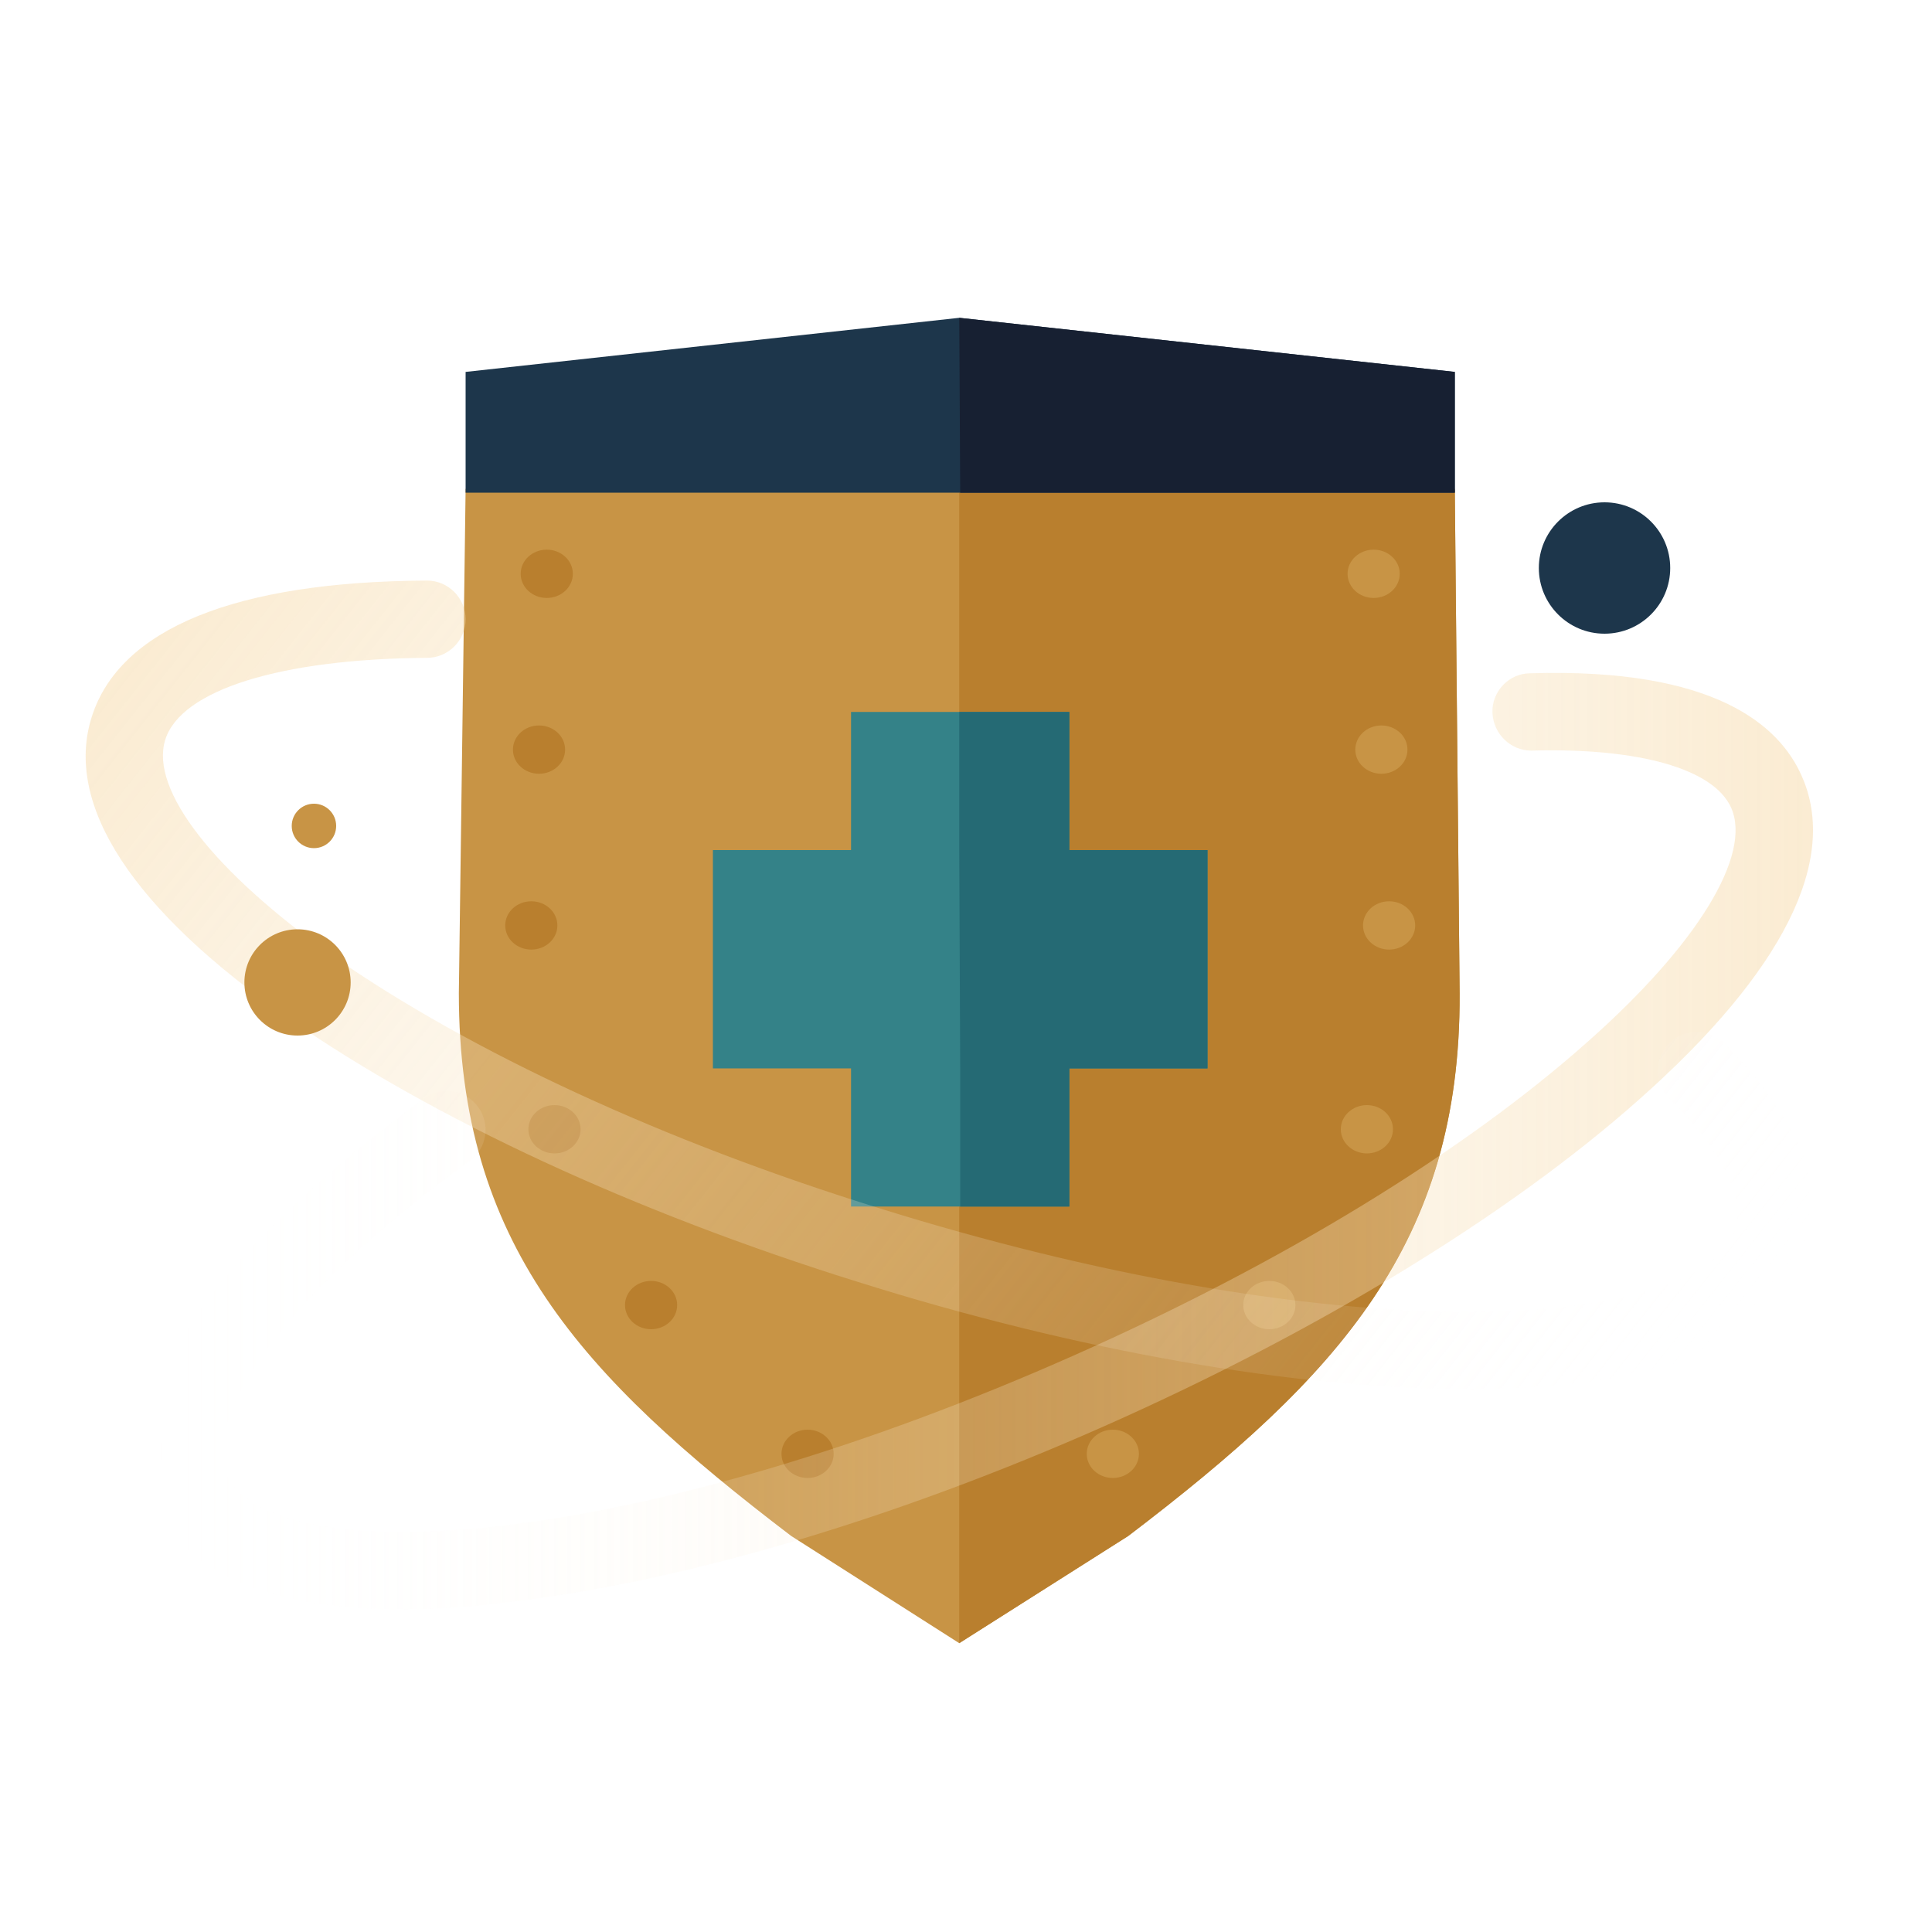 <svg version="1.1" id="Capa_1" xmlns="http://www.w3.org/2000/svg" x="0" y="0" viewBox="0 0 200 200" xml:space="preserve"><style>.st0{fill:#c89445}.st1{fill:#b97f2e}.st2{fill:#1d364b}.st6{opacity:.5}</style><path class="st0" d="M116.8 159l-17.5 11.1L81.9 159c-21.8-16.6-34.4-30.3-34.4-56.2l.7-52.2h102.4l.5 52.2c.1 25.9-12.5 39.6-34.3 56.2z"/><path class="st1" d="M116.8 159l-17.5 11.1V50.7h51.3l.5 52.2c.1 25.8-12.5 39.5-34.3 56.1z"/><path class="st2" d="M150.6 51H48.2V38.5l51.1-5.6 51.3 5.6z"/><path fill="#172032" d="M150.6 51H99.4l-.1-18.1 51.3 5.6z"/><path fill="#348288" d="M125 88h-14.3V73.7H88.1V88H73.8v22.6h14.3v14.3h22.6v-14.3H125z"/><path fill="#256a74" d="M125 88h-14.3V73.7H99.3V88l.1 22.6v14.3h11.3v-14.3H125z"/><circle class="st2" cx="166.1" cy="58.8" r="6.8"/><circle class="st0" cx="32.5" cy="85.5" r="2.3"/><ellipse class="st0" cx="142.2" cy="59.4" rx="2.7" ry="2.5"/><ellipse class="st0" cx="143" cy="77.6" rx="2.7" ry="2.5"/><ellipse class="st0" cx="143.8" cy="95.8" rx="2.7" ry="2.5"/><ellipse class="st0" cx="141.5" cy="116.9" rx="2.7" ry="2.5"/><ellipse class="st0" cx="131.4" cy="135.1" rx="2.7" ry="2.5"/><ellipse class="st0" cx="115.2" cy="150.5" rx="2.7" ry="2.5"/><ellipse class="st1" cx="56.6" cy="59.4" rx="2.7" ry="2.5"/><ellipse class="st1" cx="55.8" cy="77.6" rx="2.7" ry="2.5"/><ellipse class="st1" cx="55" cy="95.8" rx="2.7" ry="2.5"/><ellipse class="st1" cx="57.4" cy="116.9" rx="2.7" ry="2.5"/><ellipse class="st1" cx="67.4" cy="135.1" rx="2.7" ry="2.5"/><ellipse class="st1" cx="83.6" cy="150.5" rx="2.7" ry="2.5"/><g class="st6"><linearGradient id="SVGID_1_" gradientUnits="userSpaceOnUse" x1="15.066" y1="118.114" x2="187.691" y2="118.114"><stop offset="0" stop-color="#fff" stop-opacity="0"/><stop offset="1" stop-color="#f6d8a5"/></linearGradient><path d="M41.6 166.6c-13.5 0-22.2-3.6-25.4-10.7-4.8-10.8 5.1-25.7 27.7-42.2 1.8-1.3 4.3-.9 5.6.9 1.3 1.8.9 4.3-.9 5.6-20.7 15-27.5 27.1-25.1 32.5 2.2 4.9 12.9 7 27.9 5.3 17.2-1.9 38.4-8.2 59.8-17.7s40.3-21 53.2-32.5c11.3-10 17-19.3 14.8-24.2-1.8-4-9.5-6.2-20.6-5.9h-.1c-2.1 0-3.9-1.7-4-3.9-.1-2.2 1.7-4.1 3.9-4.1 19.1-.6 25.8 5.4 28.1 10.6 3.9 8.7-1.9 20.3-16.8 33.5-13.5 12-33.2 24-55.3 33.8-22.1 9.8-44.2 16.3-62.2 18.3-3.7.5-7.3.7-10.6.7z" fill="url(#SVGID_1_)"/></g><g class="st6"><linearGradient id="SVGID_2_" gradientUnits="userSpaceOnUse" x1="8063.037" y1="2908.589" x2="8238.708" y2="2908.589" gradientTransform="scale(-1 1) rotate(-38.402 -3.311 13348.318)"><stop offset="0" stop-color="#fff" stop-opacity="0"/><stop offset="1" stop-color="#f6d8a5"/></linearGradient><path d="M152.1 143.8c-18 0-40.4-3.9-63.3-11.1-23.1-7.2-44-16.9-58.8-27.2C13.7 94.2 6.6 83.3 9.5 74.2c2.9-9.1 14.8-14 34.7-14.1 2.2 0 4 1.8 4 4s-1.8 4-4 4c-15.1.1-25.5 3.3-27.1 8.5-1.6 5.2 5.1 13.7 17.4 22.4 14.2 9.9 34.3 19.2 56.6 26.1 22.1 6.9 43.8 10.7 60.9 10.7h.5c15.1-.1 25.5-3.3 27.1-8.5 1-3.3-1.4-8.2-6.8-13.6-1.6-1.6-1.6-4.1 0-5.7 1.6-1.6 4.1-1.6 5.7 0 9.8 9.8 10.2 17.2 8.8 21.7-2.9 9.1-14.8 14-34.7 14.1h-.5z" fill="url(#SVGID_2_)"/></g><circle class="st0" cx="30.8" cy="101.7" r="5.5"/></svg>